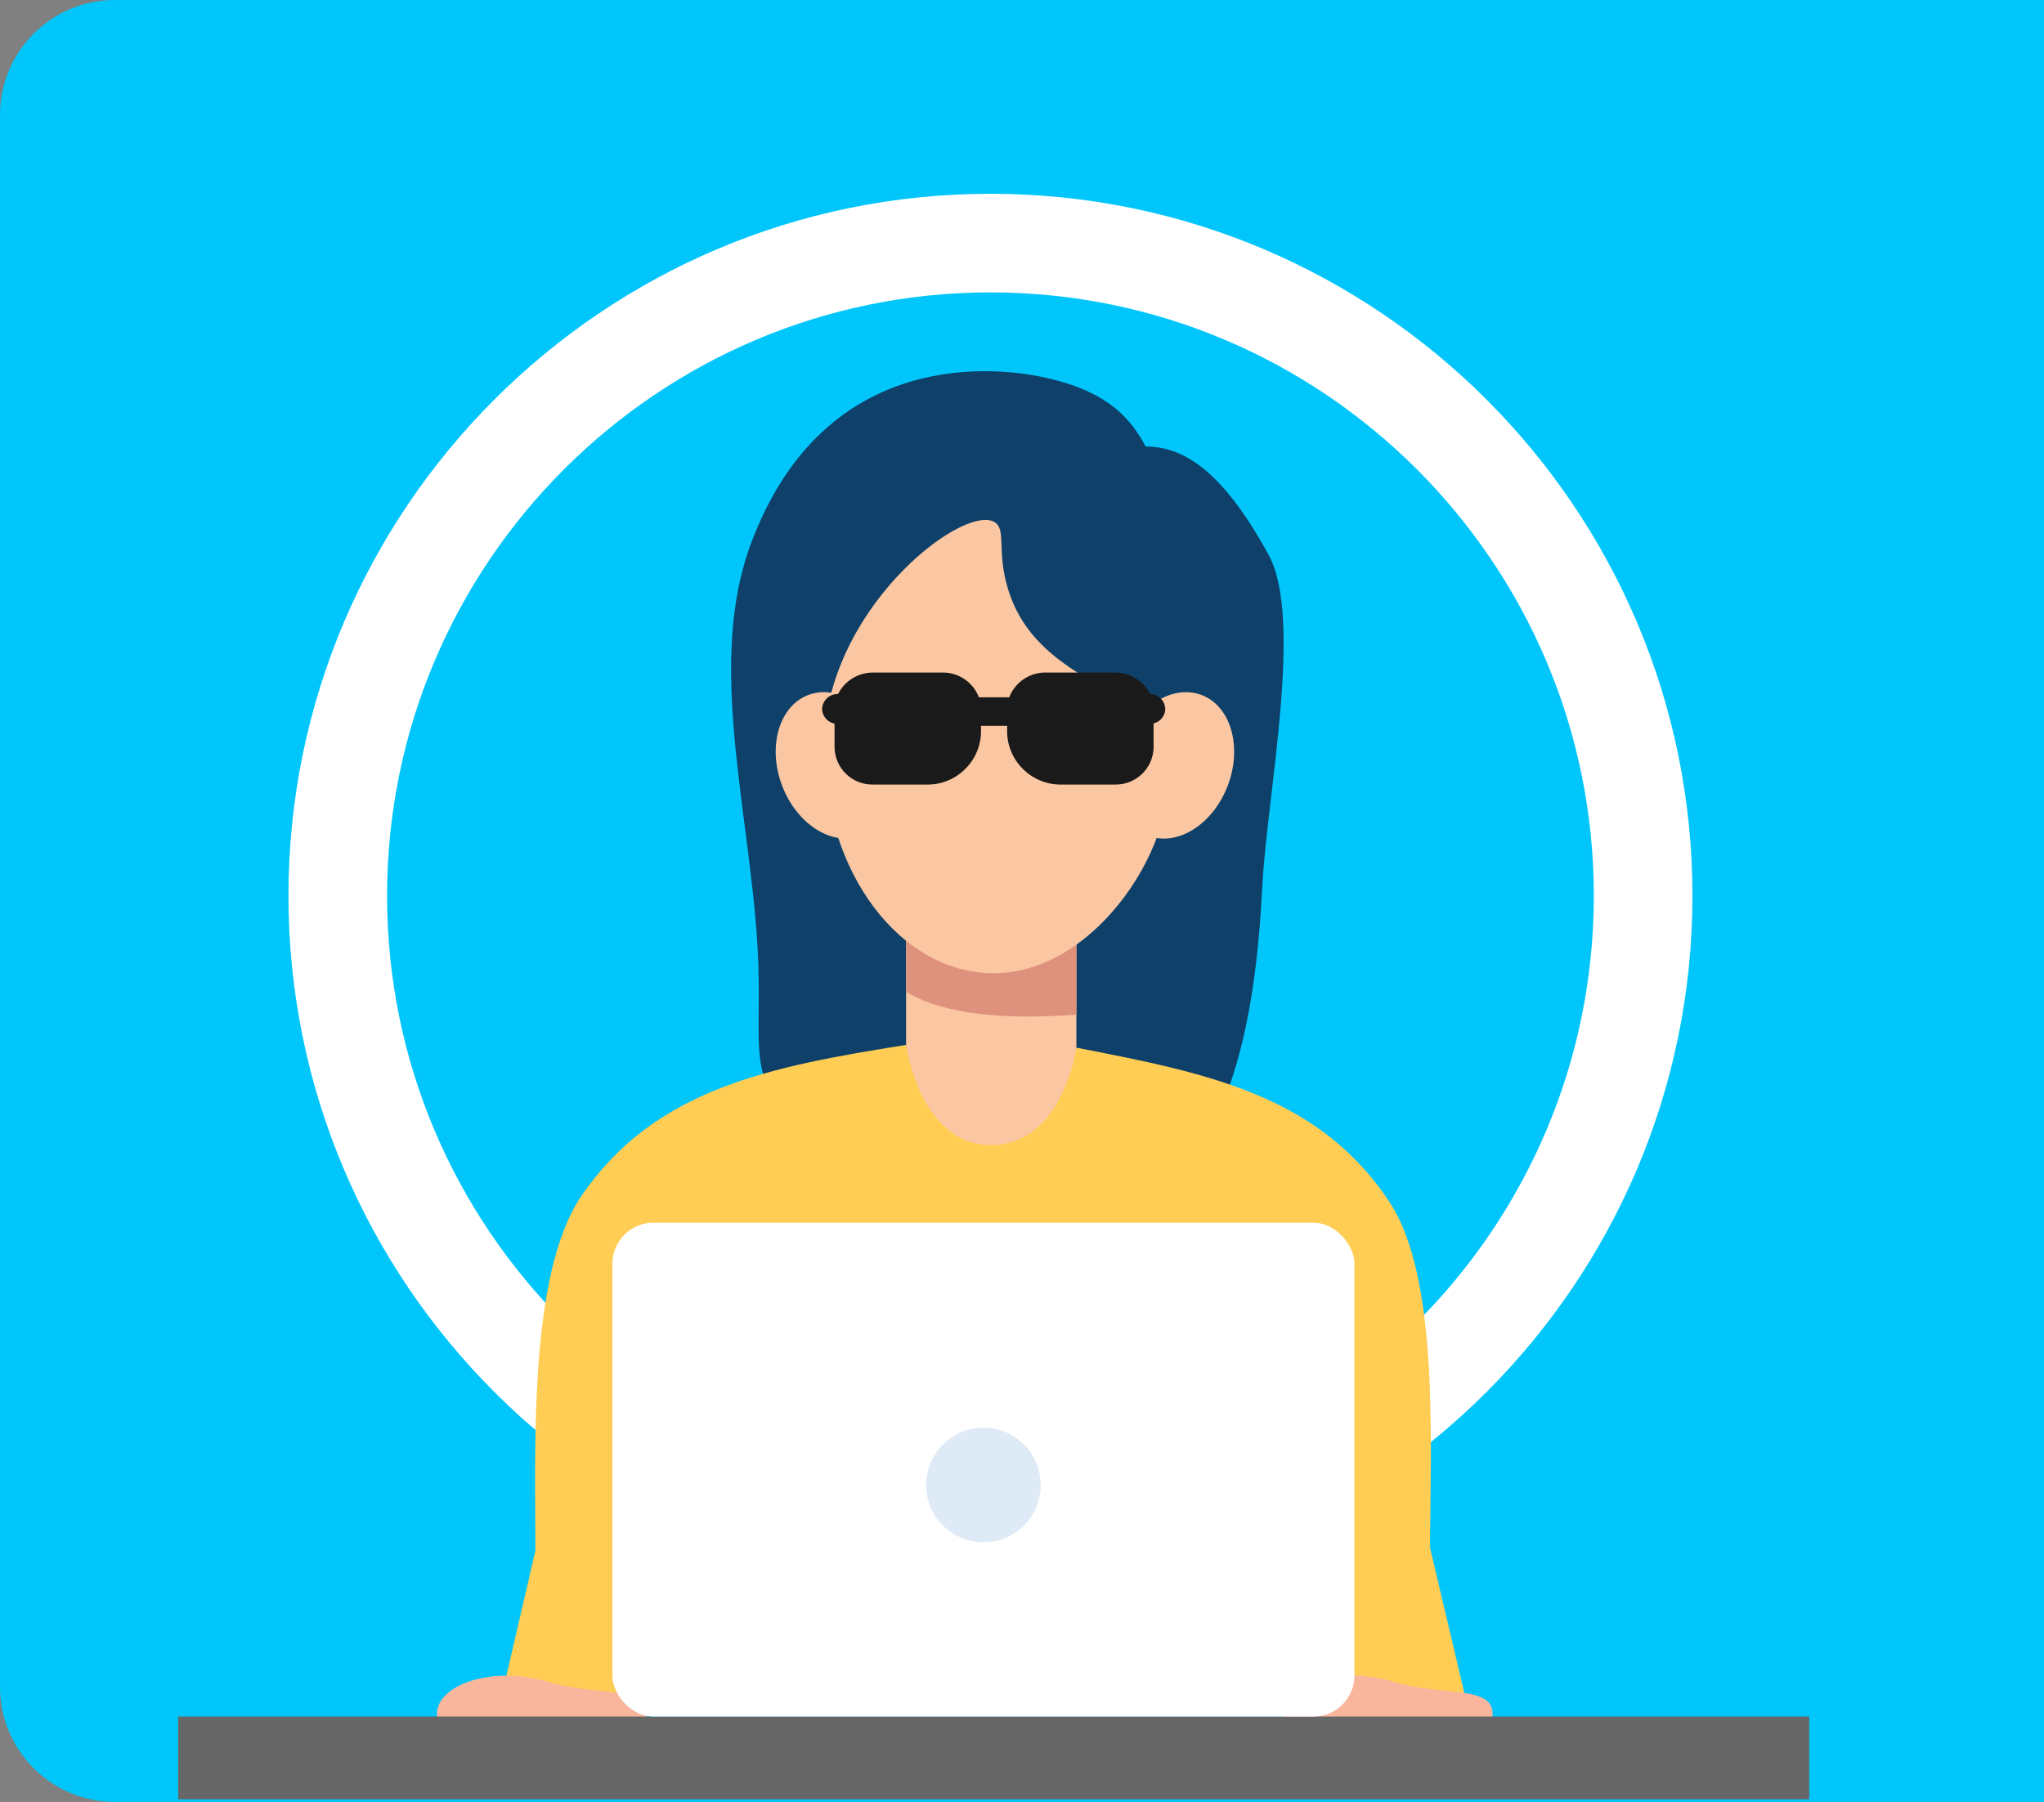 <?xml version="1.0" encoding="UTF-8"?><svg id="b" xmlns="http://www.w3.org/2000/svg" viewBox="0 0 213.256 188"><rect x="0" y="0" width="213.256" height="188" fill="#808080" stroke="none"/><defs><style>.aj{fill:#fbc7a2;}.aj,.ak,.al,.am,.an,.ao,.ap,.aq,.ar,.as{stroke-width:0px;}.ak{fill:#de927e;}.al{fill:#0e4069;}.am{fill:#1a1a1a;}.an{fill:#f9b69d;}.ao{fill:#666;}.ap{fill:#fff;}.aq{fill:#ffcd54;}.ar{fill:#dfeaf7;}.as{fill:#00c6fc;}</style></defs><g id="c"><path class="as" d="M12,0C5.373,0,0,5.373,0,12v164c0,6.627,5.373,12,12,12h201.256V0H12Z"/><g id="d"><path class="ap" d="M103.336,166.701c-40.386,0-73.241-32.855-73.241-73.241S62.95,20.217,103.336,20.217s73.241,32.856,73.241,73.242-32.855,73.241-73.241,73.241ZM103.336,30.506c-34.712,0-62.952,28.24-62.952,62.953s28.24,62.952,62.952,62.952,62.952-28.24,62.952-62.952-28.24-62.953-62.952-62.953Z"/></g><g id="e"><g id="f"><g id="g"><g id="h"><g id="i"><path class="al" d="M121.909,124.25c7.131-7.6,9.168-19.409,9.794-31.833.467-9.27,4.306-27.834.666-34.5-4.91-9-9-11.312-12.833-11.334-1.545-2.8-3.817-5.833-10.96-7.283-3.671-.745-22.373-3.717-30.241,17.45-4.606,12.392-.154,27.661.7,42,.592,9.928-1.334,13.4,3.815,18.524,11.794,11.734,26.242,20.647,39.059,6.976Z"/></g></g><g id="j"><g id="k"><g id="l"><rect class="aj" x="94.535" y="95.318" width="17.768" height="27.148"/></g></g><g id="m"><g id="n"><path class="ak" d="M112.304,95.318v10.55c-9.376.684-14.736-.534-17.769-2.392v-8.158h17.769Z"/></g></g><g id="o"><g id="p"><path class="aj" d="M128.109,81.928c-1.525,4.06-5.234,6.422-8.284,5.276s-4.288-5.365-2.763-9.425,5.233-6.422,8.284-5.276,4.288,5.363,2.763,9.425Z"/></g></g><g id="q"><g id="r"><path class="aj" d="M81.583,81.928c1.524,4.06,5.234,6.422,8.284,5.276s4.288-5.365,2.763-9.425-5.233-6.422-8.284-5.276-4.288,5.363-2.763,9.425Z"/></g></g><g id="s"><g id="t"><path class="aj" d="M121.378,77.98c2.858,7.861-6.161,23.556-17.7,23.556-9.777,0-17.7-10.546-17.7-23.556,0-14.172,14.222-25.284,17.7-23.556,1.4.7.249,3.05,1.509,7.094,3.005,9.648,13.756,9.763,16.191,16.462Z"/></g></g></g><g id="u"><g id="v"><path class="aq" d="M153.297,178.822H51.909l3.95-17.038c0-10.536-.736-28.843,4.765-36.951,7.684-11.324,19.83-13.564,33.911-15.816,0,0,1.43,10.453,8.885,10.453s8.886-10.164,8.886-10.164c13.649,2.645,25.345,4.956,32.709,16.175,5.237,7.979,4.188,25.763,4.188,36.02l4.094,17.321Z"/></g></g></g><g id="w"><path class="an" d="M67.476,178.817c0,3.042-4.9,5.509-10.945,5.509s-10.945-2.467-10.945-5.509,5.824-5.115,11.6-3.338c4.904,1.509,10.29.295,10.29,3.338Z"/></g><g id="x"><path class="an" d="M155.729,178.817c0,3.042-4.9,5.509-10.945,5.509s-10.945-2.467-10.945-5.509,5.824-5.115,11.6-3.338c4.904,1.509,10.29.295,10.29,3.338Z"/></g><g id="y"><g id="z"><rect class="ao" x="18.589" y="179.093" width="170.175" height="8.633"/></g></g><g id="aa"><g id="ab"><g id="ac"><rect class="ap" x="63.893" y="127.572" width="77.419" height="51.521" rx="4.271" ry="4.271"/></g></g><g id="ad"><g id="ae"><circle class="ar" cx="102.603" cy="154.928" r="5.977"/></g></g></g></g><g id="af"><g id="ag"><path class="am" d="M119.998,72.411c-.704-1.393-2.139-2.264-3.7-2.244h-7.16c-1.697-.033-3.232,1-3.841,2.584h-3.163c-.608-1.584-2.144-2.618-3.841-2.584h-7.159c-1.56-.02-2.996.851-3.7,2.243h-.006c-.888-.025-1.629.673-1.657,1.561.018.751.561,1.387,1.3,1.523v2.538c.07,2.175,1.886,3.883,4.061,3.822h5.477c3.076.087,5.644-2.33,5.743-5.406v-.714h2.725v.714c.099,3.076,2.667,5.493,5.743,5.406h5.477c2.175.061,3.99-1.647,4.06-3.822v-2.557c.7-.165,1.201-.781,1.219-1.5-.024-.859-.719-1.548-1.578-1.564Z"/></g><g id="ah"><path class="am" d="M117.624,73.988v4.044c-.024.708-.615,1.265-1.324,1.246h-5.477c-1.611.045-2.955-1.22-3.007-2.83v-2.46c.023-.709.615-1.265,1.324-1.245h7.16c.709-.02,1.3.537,1.324,1.245Z"/></g><g id="ai"><path class="am" d="M99.619,73.988v2.46c-.052,1.61-1.396,2.875-3.007,2.83h-5.476c-.709.02-1.301-.537-1.324-1.246v-4.044c.023-.709.615-1.265,1.324-1.245h7.159c.709-.02,1.301.536,1.324,1.245Z"/></g></g></g></g></svg>
